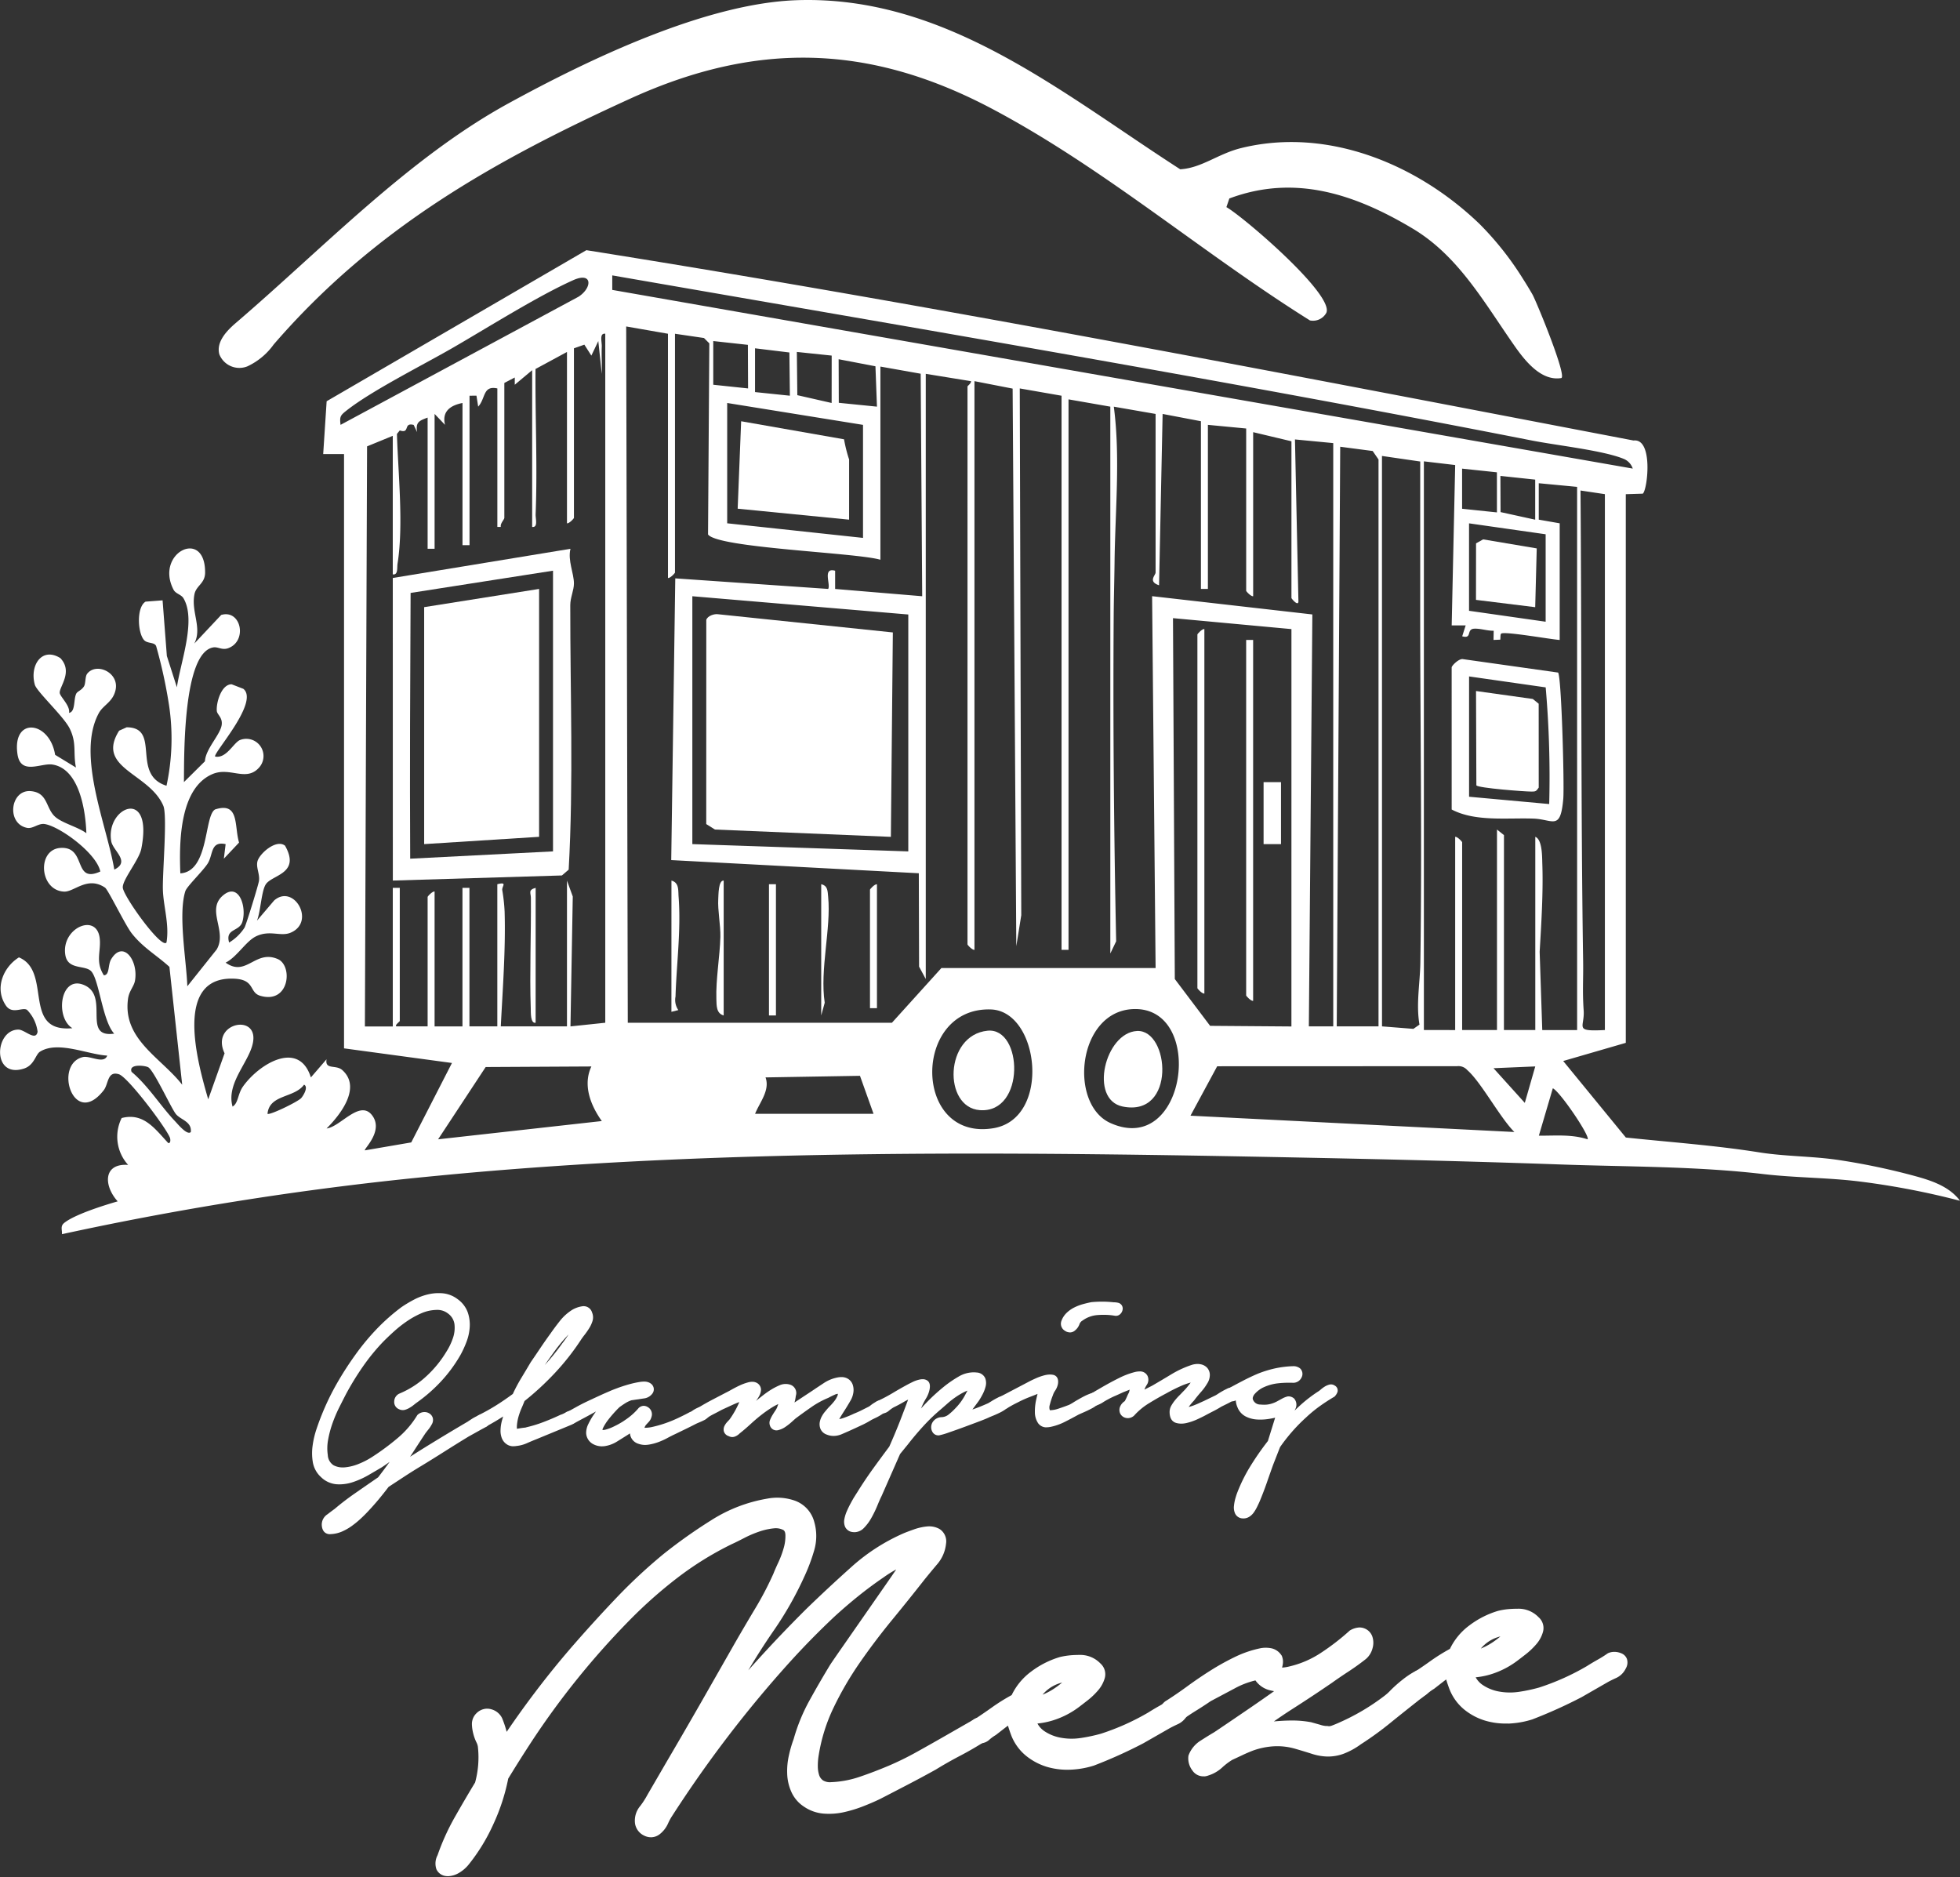 <svg id="glamping-meze" xmlns="http://www.w3.org/2000/svg" xmlns:xlink="http://www.w3.org/1999/xlink" width="246.756" height="236.301" viewBox="0 0 246.756 236.301">
  <rect x="0" y="0" width="246.756" height="236.301" fill="#333333" stroke="none"/>
  <defs>
    <clipPath id="clip-path">
      <rect id="Rectangle_1511" data-name="Rectangle 1511" width="151.507" height="44.653" transform="translate(0 10.6) rotate(-4.012)" fill="none"/>
    </clipPath>
    <clipPath id="clip-path-2">
      <rect id="Rectangle_1512" data-name="Rectangle 1512" width="129.123" height="30.341" fill="none"/>
    </clipPath>
    <clipPath id="clip-path-3">
      <rect id="Rectangle_1515" data-name="Rectangle 1515" width="246.756" height="155.369" fill="none"/>
    </clipPath>
  </defs>
  <g id="Group_4770" data-name="Group 4770" transform="translate(51.794 181.156)">
    <g id="Group_4769" data-name="Group 4769" clip-path="url(#clip-path)">
      <path id="Path_91749" data-name="Path 91749" d="M21.809,116.688a2.3,2.3,0,0,1-.388-.008,1.5,1.5,0,0,1-1.218-.841,2.223,2.223,0,0,1,.137-1.789,28.944,28.944,0,0,1,2.179-4.806q1.249-2.2,2.548-4.35a12.014,12.014,0,0,0,.347-4.508,1.818,1.818,0,0,0-.194-.568,5.681,5.681,0,0,1-.4-1.131,5.219,5.219,0,0,1-.156-1.125,1.872,1.872,0,0,1,.579-1.387,1.931,1.931,0,0,1,1.207-.565,1.874,1.874,0,0,1,.664.074,2.125,2.125,0,0,1,1.344,1.1,12.965,12.965,0,0,1,.582,1.737c1.15-1.693,2.348-3.364,3.585-4.992C34.234,91.4,35.938,89.309,37.7,87.3c1.72-1.969,3.5-3.913,5.279-5.778A66.932,66.932,0,0,1,48.77,76.15,64.246,64.246,0,0,1,54.8,71.879a19.009,19.009,0,0,1,7.026-2.712,6.715,6.715,0,0,1,3.438.232,3.883,3.883,0,0,1,2.5,2.7,6.394,6.394,0,0,1-.016,3.6,22.818,22.818,0,0,1-1.188,3.179,43.622,43.622,0,0,1-3.883,6.871c-1.133,1.638-2.212,3.326-3.22,5.03.314-.358.631-.71.95-1.062,2.023-2.242,4.151-4.473,6.322-6.633,1.8-1.748,3.711-3.528,5.691-5.3A24.443,24.443,0,0,1,79.1,73.49c.341-.137.745-.289,1.229-.459a6.811,6.811,0,0,1,1.581-.36l.014,0a2.647,2.647,0,0,1,1.636.33,1.848,1.848,0,0,1,.795,1.832,4.685,4.685,0,0,1-1.169,2.652c-.6.713-1.106,1.327-1.518,1.835q-1.978,2.523-4.134,5.147c-1.4,1.709-2.761,3.506-4.031,5.336a41.274,41.274,0,0,0-3.3,5.661,21.648,21.648,0,0,0-1.879,6,8,8,0,0,0-.112,1.4,3.7,3.7,0,0,0,.172,1.12,1.331,1.331,0,0,0,.481.65,1.674,1.674,0,0,0,1.04.221c.145-.005.287-.014.431-.025a12.644,12.644,0,0,0,3.176-.658c1.259-.426,2.477-.9,3.626-1.384a37.111,37.111,0,0,0,3.408-1.668q1.72-.954,3.372-1.9l3.315-1.9a5.3,5.3,0,0,0,.571-.347,1.243,1.243,0,0,1,.628-.227,1.388,1.388,0,0,1,.806.2,1.408,1.408,0,0,1,.866,1.3,1.541,1.541,0,0,1-.724,1.4c-1.076.685-2.165,1.319-3.236,1.879s-2.094,1.141-3.069,1.742c-1.185.658-2.354,1.286-3.536,1.9s-2.346,1.223-3.5,1.813c-.658.317-1.36.62-2.119.915a16.537,16.537,0,0,1-2.389.732,8.655,8.655,0,0,1-2.553.191,5.1,5.1,0,0,1-2.518-.885,4.306,4.306,0,0,1-1.584-1.862,6.035,6.035,0,0,1-.519-2.261,8.918,8.918,0,0,1,.213-2.316,15.345,15.345,0,0,1,.6-2.062,22.822,22.822,0,0,1,2-4.872c.827-1.5,1.69-2.987,2.57-4.44.172-.268.653-.972,1.455-2.122s5.8-8.337,5.8-8.337c.391-.563.754-1.092,1.09-1.584a14.572,14.572,0,0,0-1.581.989c-1.136.776-2.215,1.578-3.225,2.392s-2.032,1.693-2.99,2.572c-1.931,1.816-3.807,3.727-5.568,5.669s-3.509,3.987-5.2,6.07A151.575,151.575,0,0,0,49.878,109.1a6.493,6.493,0,0,0-.535.986,3.526,3.526,0,0,1-1.027,1.313,1.788,1.788,0,0,1-.989.39,1.88,1.88,0,0,1-.928-.18,2.039,2.039,0,0,1-1.193-1.5,2.852,2.852,0,0,1,.661-2.267,10.285,10.285,0,0,0,.893-1.39l2.463-4.238q2.2-3.748,4.336-7.48l4.265-7.477q1.253-2.175,2.542-4.323a40.683,40.683,0,0,0,2.264-4.342c.1-.265.3-.729.6-1.374a12.031,12.031,0,0,0,.674-1.794,5.421,5.421,0,0,0,.229-1.66c-.014-.5-.2-.606-.262-.65a2.07,2.07,0,0,0-1.15-.216,8.226,8.226,0,0,0-1.931.429,13.611,13.611,0,0,0-1.849.795c-.639.33-1.161.59-1.573.776a40.438,40.438,0,0,0-6.78,4.192,57.657,57.657,0,0,0-6.09,5.393A100.894,100.894,0,0,0,32.341,99.5q-.84,1.278-1.619,2.512-.746,1.18-1.486,2.395a25.323,25.323,0,0,1-1.857,5.707,23.526,23.526,0,0,1-3.064,5.041,4.51,4.51,0,0,1-1.4,1.193,2.9,2.9,0,0,1-1.114.336" transform="translate(-17.046 -61.658)" fill="#fff"/>
      <path id="Path_91750" data-name="Path 91750" d="M27.315,96.642A12.285,12.285,0,0,1,28.161,100q2.179-3.326,4.585-6.491t5.038-6.188q2.568-2.941,5.259-5.754a64.7,64.7,0,0,1,5.729-5.317,63.746,63.746,0,0,1,5.95-4.211,18.148,18.148,0,0,1,6.75-2.608,5.894,5.894,0,0,1,3.078.2,3.158,3.158,0,0,1,2.023,2.212,5.6,5.6,0,0,1-.016,3.16,21.664,21.664,0,0,1-1.152,3.072,42.921,42.921,0,0,1-3.818,6.764q-2.228,3.22-4.121,6.581-.77,1.348-1.51,2.654t-1.371,2.641q2.851-3.6,5.9-6.98t6.294-6.6q2.679-2.6,5.666-5.27a23.564,23.564,0,0,1,6.477-4.159c.314-.126.71-.273,1.185-.442a6.181,6.181,0,0,1,1.406-.32,1.824,1.824,0,0,1,1.182.227,1.153,1.153,0,0,1,.437,1.141,3.919,3.919,0,0,1-1,2.212q-.905,1.081-1.526,1.849-1.983,2.531-4.129,5.142T72.413,88.9a42.042,42.042,0,0,0-3.362,5.765,22.161,22.161,0,0,0-1.944,6.212,8.624,8.624,0,0,0-.12,1.524,4.352,4.352,0,0,0,.21,1.349,2.076,2.076,0,0,0,.74,1.01,2.337,2.337,0,0,0,1.516.366,13.044,13.044,0,0,0,3.823-.718q1.933-.659,3.681-1.409a36.807,36.807,0,0,0,3.474-1.7q1.724-.954,3.383-1.9L87.126,97.5a6.423,6.423,0,0,0,.628-.382.566.566,0,0,1,.672.033.672.672,0,0,1,.456.655.791.791,0,0,1-.38.74q-1.577,1.016-3.179,1.849t-3.116,1.767q-1.724.959-3.49,1.876l-3.5,1.819q-.938.446-2.051.882a16.275,16.275,0,0,1-2.28.7,7.9,7.9,0,0,1-2.335.172,4.34,4.34,0,0,1-2.155-.756,3.563,3.563,0,0,1-1.322-1.546,5.444,5.444,0,0,1-.456-1.991,8.318,8.318,0,0,1,.2-2.127,14.321,14.321,0,0,1,.565-1.958,22.354,22.354,0,0,1,1.955-4.773q1.241-2.237,2.556-4.413.242-.377,1.431-2.084t2.717-3.9q1.52-2.2,3.08-4.435t2.52-3.747a18.207,18.207,0,0,0-2.116.928,15.261,15.261,0,0,0-1.947,1.188q-1.7,1.163-3.261,2.414T69.3,83.01q-2.941,2.773-5.614,5.721t-5.224,6.106a151.734,151.734,0,0,0-9.689,13.386,7.165,7.165,0,0,0-.587,1.084,2.734,2.734,0,0,1-.808,1.029,1.033,1.033,0,0,1-1.144.12,1.3,1.3,0,0,1-.77-.969,2.121,2.121,0,0,1,.527-1.671,10.386,10.386,0,0,0,.961-1.51l2.439-4.192q2.2-3.744,4.342-7.485T58,87.153q1.249-2.167,2.537-4.3a41.465,41.465,0,0,0,2.307-4.424c.109-.292.309-.745.593-1.363a13.173,13.173,0,0,0,.715-1.9,6.237,6.237,0,0,0,.254-1.89,1.411,1.411,0,0,0-.625-1.267,2.851,2.851,0,0,0-1.72-.314,8.88,8.88,0,0,0-1.991.453,15.325,15.325,0,0,0-1.947.838c-.623.322-1.133.576-1.537.759a41.043,41.043,0,0,0-6.925,4.279,57.417,57.417,0,0,0-6.169,5.462A101.258,101.258,0,0,0,31.247,98.616q-.852,1.282-1.633,2.526t-1.562,2.52a24.52,24.52,0,0,1-1.827,5.672,22.921,22.921,0,0,1-2.957,4.88,3.8,3.8,0,0,1-1.161,1,1.863,1.863,0,0,1-1.062.251.757.757,0,0,1-.642-.423,1.53,1.53,0,0,1,.158-1.171,28.356,28.356,0,0,1,2.135-4.724q1.27-2.241,2.591-4.418a12.683,12.683,0,0,0,.4-4.888,2.514,2.514,0,0,0-.265-.816,4.835,4.835,0,0,1-.347-.983,4.631,4.631,0,0,1-.134-.969,1.152,1.152,0,0,1,.366-.847,1.111,1.111,0,0,1,1.128-.295,1.377,1.377,0,0,1,.885.715" transform="translate(-16.572 -61.187)" fill="#fff"/>
      <path id="Path_91751" data-name="Path 91751" d="M57.53,90.743a9.058,9.058,0,0,1-2.949-.377,7.781,7.781,0,0,1-2.6-1.4A6.271,6.271,0,0,1,50.105,86.3q-.2-.553-.369-1.1c-.109.079-.216.161-.325.243l-1.2.931a5.234,5.234,0,0,0-.825.6,1.682,1.682,0,0,1-1.922.254,1.539,1.539,0,0,1-.882-1.371,1.39,1.39,0,0,1,.822-1.376c.688-.448,1.5-1,2.338-1.595a23.647,23.647,0,0,1,2.463-1.537,7.966,7.966,0,0,1,2.422-2.936,11.4,11.4,0,0,1,3.637-1.851,9.264,9.264,0,0,1,1.548-.238c.295-.019.606-.03.928-.03a3.5,3.5,0,0,1,2.63,1.068,1.817,1.817,0,0,1,.549,1.865,4.058,4.058,0,0,1-.866,1.562,9.134,9.134,0,0,1-1.324,1.253q-.684.532-1.013.781a10.739,10.739,0,0,1-2.815,1.54,9.816,9.816,0,0,1-2.452.565,2.723,2.723,0,0,0,.841.939,5.389,5.389,0,0,0,2.13.855,7.517,7.517,0,0,0,1.851.1c.227-.016.453-.044.68-.076a21.4,21.4,0,0,0,2.485-.532,31.035,31.035,0,0,0,3.075-1.182,30.2,30.2,0,0,0,2.925-1.51c.426-.27.89-.549,1.368-.816a14.2,14.2,0,0,0,1.221-.762l.068-.049.079-.033a1.914,1.914,0,0,1,.59-.137,2.244,2.244,0,0,1,.991.169,1.227,1.227,0,0,1,.732.718,1.478,1.478,0,0,1-.147,1.212,2.515,2.515,0,0,1-1.245,1.2c-.382.175-.721.344-1.013.505l-3.307,1.892a59.149,59.149,0,0,1-6.207,2.8,11.177,11.177,0,0,1-2.608.5c-.145.011-.287.019-.431.022m-.991-10.967a4.8,4.8,0,0,0-1.453.636,4.685,4.685,0,0,0-.989.885,7.8,7.8,0,0,0,1.251-.636,10.088,10.088,0,0,0,1.207-.887h-.016" transform="translate(25.367 -49.113)" fill="#fff"/>
      <path id="Path_91752" data-name="Path 91752" d="M45.246,84.688q1.184-.758,2.463-1.666a22.908,22.908,0,0,1,2.6-1.608,7.181,7.181,0,0,1,2.3-2.875,10.57,10.57,0,0,1,3.4-1.731,9.244,9.244,0,0,1,2.258-.238,2.77,2.77,0,0,1,2.089.833,1.094,1.094,0,0,1,.371,1.152,3.322,3.322,0,0,1-.71,1.275A8.308,8.308,0,0,1,58.8,80.974c-.456.355-.792.609-1.008.773a9.941,9.941,0,0,1-2.624,1.436,8.868,8.868,0,0,1-3,.563l-.279.03a3.953,3.953,0,0,0,1.5,2.231,6.15,6.15,0,0,0,2.422.975,8.4,8.4,0,0,0,2.78.022,21.281,21.281,0,0,0,2.575-.552,30.44,30.44,0,0,0,6.174-2.761q.655-.418,1.352-.808a14.92,14.92,0,0,0,1.289-.8A1.318,1.318,0,0,1,71,82.113c.369.147.434.445.2.887a1.794,1.794,0,0,1-.893.868c-.4.183-.759.36-1.068.532l-3.312,1.9a58.836,58.836,0,0,1-6.106,2.75,10.45,10.45,0,0,1-2.794.472,8.258,8.258,0,0,1-2.709-.347,7.008,7.008,0,0,1-2.346-1.264,5.535,5.535,0,0,1-1.652-2.357c-.134-.358-.254-.721-.363-1.084a2.226,2.226,0,0,1-.071-1.046,13.361,13.361,0,0,0-1.412.958q-.676.528-1.2.937a5.308,5.308,0,0,0-.847.614.939.939,0,0,1-1.106.153.793.793,0,0,1-.464-.724.648.648,0,0,1,.385-.672M52.13,82a8.035,8.035,0,0,0,3.14-1.177,10.188,10.188,0,0,0,2.542-2.234,3.906,3.906,0,0,0-1.936-.005,5.4,5.4,0,0,0-2.99,1.963A4.371,4.371,0,0,0,52.13,82" transform="translate(25.841 -48.637)" fill="#fff"/>
      <path id="Path_91753" data-name="Path 91753" d="M59.009,93.763a1.65,1.65,0,0,1-1.475-.724,2.5,2.5,0,0,1-.516-1.791l.011-.087.03-.085a3.72,3.72,0,0,1,1.548-1.835q.934-.6,1.671-1.032c1.537-1.03,3.108-2.1,4.678-3.173.961-.658,1.914-1.324,2.856-1.991-.147-.027-.295-.057-.44-.093a3.12,3.12,0,0,1-1.909-1.262,10.388,10.388,0,0,0-2.578.986L59.828,84.3c-.6.41-1.251.836-1.9,1.234-.625.388-1.234.8-1.83,1.223a1.868,1.868,0,0,1-.907.333,1.473,1.473,0,0,1-.41-.027,1.645,1.645,0,0,1-.953-.6,1.48,1.48,0,0,1,.451-2.245c.877-.563,1.778-1.18,2.679-1.841.939-.685,1.925-1.354,2.93-1.985a30.93,30.93,0,0,1,3.064-1.69,13.506,13.506,0,0,1,3.266-1.087l.238-.027a3.8,3.8,0,0,1,1.054.066,2.01,2.01,0,0,1,1.207.844l.063.085.035.1a1.9,1.9,0,0,1,.1.915,3.408,3.408,0,0,1-.1.47.807.807,0,0,0,.115,0,4.9,4.9,0,0,0,.847-.147A12.168,12.168,0,0,0,73.736,78.2a29.437,29.437,0,0,0,3.547-2.739l.071-.063.082-.044a2.6,2.6,0,0,1,1.024-.325,1.654,1.654,0,0,1,.691.1,1.692,1.692,0,0,1,1.035,1.057,2.472,2.472,0,0,1,.019,1.455,2.632,2.632,0,0,1-.827,1.346c-.745.587-1.477,1.111-2.209,1.589q-1.073.7-2.108,1.439c-1.644,1.125-3.307,2.226-4.959,3.28q-1.163.745-2.321,1.559c.227-.022.459-.041.691-.057.489-.036.98-.055,1.483-.06a12.977,12.977,0,0,1,2.518.216l1.155.325a2.886,2.886,0,0,0,.729.15l.1-.008.137.019a.681.681,0,0,0,.183.014,1.211,1.211,0,0,0,.322-.079c.322-.123.612-.24.866-.358a27.713,27.713,0,0,0,5.68-3.34,6.191,6.191,0,0,0,.857-.77,16.732,16.732,0,0,1,1.513-1.335,10.535,10.535,0,0,1,1.557-1.032,2.093,2.093,0,0,1,.816-.251A1.4,1.4,0,0,1,87.5,80.7a1.367,1.367,0,0,1,.358,1.477,2.982,2.982,0,0,1-.6.953,5.435,5.435,0,0,1-.822.743c-.246.18-.429.317-.552.421-1.18.931-2.343,1.857-3.506,2.8a40.9,40.9,0,0,1-3.656,2.643,9.214,9.214,0,0,1-2.22,1.207,5.721,5.721,0,0,1-1.51.314,4.57,4.57,0,0,1-.472.014,6.848,6.848,0,0,1-1.963-.344c-.6-.191-1.311-.41-2.125-.644a8.064,8.064,0,0,0-2.665-.3h-.005a9.4,9.4,0,0,0-2.6.535c-.464.18-.918.374-1.346.579-.453.213-.879.412-1.286.6a8.149,8.149,0,0,0-1.24.942,4.58,4.58,0,0,1-1.748,1.016,1.77,1.77,0,0,1-.535.117" transform="translate(40.798 -51.3)" fill="#fff"/>
      <path id="Path_91754" data-name="Path 91754" d="M54.21,84.366c.877-.563,1.783-1.182,2.717-1.868s1.9-1.335,2.886-1.955A30.014,30.014,0,0,1,62.8,78.894a12.877,12.877,0,0,1,3.088-1.03,3.086,3.086,0,0,1,.989.038,1.3,1.3,0,0,1,.762.552,1.125,1.125,0,0,1,.057.554,2.313,2.313,0,0,1-.123.505c-.055.145-.1.281-.134.4s0,.2.1.235a2.053,2.053,0,0,0,1.038.172,5.912,5.912,0,0,0,.928-.169,12.854,12.854,0,0,0,4.167-1.808,30.173,30.173,0,0,0,3.64-2.807,1.348,1.348,0,0,1,1.1-.186.937.937,0,0,1,.59.6,1.736,1.736,0,0,1,0,1.021,1.91,1.91,0,0,1-.6.975q-1.036.815-2.122,1.524t-2.13,1.455q-2.425,1.663-4.929,3.258t-4.9,3.468a21.206,21.206,0,0,1,2.895-.516q1.114-.115,2.272-.131a12.392,12.392,0,0,1,2.376.2l1.087.309a3.132,3.132,0,0,0,1,.175,1.618,1.618,0,0,0,.937-.1c.339-.131.642-.254.909-.38A28.317,28.317,0,0,0,81.618,83.8a7.135,7.135,0,0,0,.931-.838,16.4,16.4,0,0,1,1.445-1.275,10.035,10.035,0,0,1,1.45-.961c.445-.232.8-.224,1.057.03a.607.607,0,0,1,.177.683,2.251,2.251,0,0,1-.451.715,4.462,4.462,0,0,1-.707.636c-.259.194-.456.341-.584.448q-1.753,1.384-3.5,2.794a39.433,39.433,0,0,1-3.591,2.594,8.581,8.581,0,0,1-2.059,1.128,4.934,4.934,0,0,1-1.723.289,6.19,6.19,0,0,1-1.756-.306c-.606-.2-1.322-.412-2.144-.653a8.819,8.819,0,0,0-2.914-.328,10.093,10.093,0,0,0-2.821.579q-.741.291-1.412.606c-.445.213-.868.407-1.273.593a8.524,8.524,0,0,0-1.434,1.065,3.7,3.7,0,0,1-1.453.855.926.926,0,0,1-1.2-.328,1.753,1.753,0,0,1-.377-1.262,2.991,2.991,0,0,1,1.251-1.469q.922-.586,1.649-1.019,2.363-1.581,4.721-3.2t4.642-3.266a7.269,7.269,0,0,1-2.477-.164,2.3,2.3,0,0,1-1.69-1.363,10.43,10.43,0,0,0-3.321,1.158q-1.729.922-3.058,1.622-.987.668-1.942,1.259T55.19,85.669a.963.963,0,0,1-.718.18.9.9,0,0,1-.527-.33.775.775,0,0,1-.167-.579.825.825,0,0,1,.434-.573" transform="translate(41.274 -50.82)" fill="#fff"/>
      <path id="Path_91755" data-name="Path 91755" d="M77.737,88.613a8.994,8.994,0,0,1-2.952-.38,7.727,7.727,0,0,1-2.6-1.4,6.28,6.28,0,0,1-1.879-2.665c-.137-.371-.259-.732-.366-1.1-.109.079-.218.161-.325.243l-1.2.934a5.5,5.5,0,0,0-.825.6,1.682,1.682,0,0,1-1.922.254,1.548,1.548,0,0,1-.882-1.368,1.393,1.393,0,0,1,.825-1.379c.688-.448,1.5-.994,2.338-1.595a24.136,24.136,0,0,1,2.463-1.54,7.957,7.957,0,0,1,2.422-2.933,11.374,11.374,0,0,1,3.637-1.851,8.7,8.7,0,0,1,1.546-.238c.295-.019.6-.03.926-.03a3.487,3.487,0,0,1,2.63,1.068,1.811,1.811,0,0,1,.546,1.868,3.981,3.981,0,0,1-.86,1.559,9.256,9.256,0,0,1-1.322,1.253q-.684.533-1.016.781a10.8,10.8,0,0,1-2.813,1.54,9.6,9.6,0,0,1-2.455.563,2.758,2.758,0,0,0,.844.939,5.337,5.337,0,0,0,2.13.857,7.645,7.645,0,0,0,1.851.1c.227-.016.451-.041.68-.076a20.321,20.321,0,0,0,2.485-.533,30.35,30.35,0,0,0,6-2.69c.426-.27.89-.549,1.368-.816a13.744,13.744,0,0,0,1.218-.762l.071-.049.079-.033a1.912,1.912,0,0,1,.593-.137,2.231,2.231,0,0,1,.989.169,1.227,1.227,0,0,1,.732.718,1.478,1.478,0,0,1-.147,1.212A2.5,2.5,0,0,1,91.3,82.9c-.38.172-.721.341-1.01.5l-3.307,1.9a60.605,60.605,0,0,1-6.21,2.8,11.288,11.288,0,0,1-2.608.5c-.142.011-.287.022-.431.025m-.989-10.969a4.729,4.729,0,0,0-1.453.636,4.619,4.619,0,0,0-.989.885,7.92,7.92,0,0,0,1.251-.636,10.082,10.082,0,0,0,1.207-.887h-.016" transform="translate(60.335 -52.799)" fill="#fff"/>
      <path id="Path_91756" data-name="Path 91756" d="M65.453,82.557q1.184-.758,2.463-1.666a23.118,23.118,0,0,1,2.6-1.608,7.128,7.128,0,0,1,2.3-2.875,10.57,10.57,0,0,1,3.4-1.731,9.243,9.243,0,0,1,2.258-.238,2.771,2.771,0,0,1,2.089.833,1.093,1.093,0,0,1,.369,1.152,3.276,3.276,0,0,1-.71,1.273,8.183,8.183,0,0,1-1.215,1.147c-.456.355-.792.609-1.008.773a10.115,10.115,0,0,1-2.624,1.439,8.933,8.933,0,0,1-3,.56l-.279.03a3.922,3.922,0,0,0,1.5,2.231,6.139,6.139,0,0,0,2.419.975,8.407,8.407,0,0,0,2.78.022,21.29,21.29,0,0,0,2.575-.552,31.359,31.359,0,0,0,3.173-1.212,30.767,30.767,0,0,0,3-1.546c.44-.281.89-.552,1.357-.811.44-.246.871-.513,1.286-.8a1.325,1.325,0,0,1,1.021.033q.549.225.2.887a1.794,1.794,0,0,1-.893.868c-.4.183-.759.36-1.068.533l-3.312,1.9a59.4,59.4,0,0,1-6.106,2.747,10.432,10.432,0,0,1-2.794.472,8.258,8.258,0,0,1-2.709-.347,7.008,7.008,0,0,1-2.346-1.264,5.566,5.566,0,0,1-1.652-2.354c-.131-.363-.251-.724-.36-1.087a2.262,2.262,0,0,1-.074-1.046,13.616,13.616,0,0,0-1.409.958l-1.2.934a5.089,5.089,0,0,0-.847.617.944.944,0,0,1-1.106.153.8.8,0,0,1-.467-.724.65.65,0,0,1,.388-.672m6.881-2.693a8.074,8.074,0,0,0,3.14-1.174,10.182,10.182,0,0,0,2.54-2.234,3.916,3.916,0,0,0-1.931-.008,5.415,5.415,0,0,0-2.99,1.963,4.456,4.456,0,0,0-.759,1.453" transform="translate(60.809 -52.325)" fill="#fff"/>
    </g>
  </g>
  <g id="Group_4772" data-name="Group 4772" transform="translate(39.287 162.794)">
    <g id="Group_4771" data-name="Group 4771" clip-path="url(#clip-path-2)">
      <path id="Path_91757" data-name="Path 91757" d="M16.647,89.957c-.3,0-1-.117-1.04-1.2a1.547,1.547,0,0,1,.71-1.3c.385-.295.688-.522.912-.683.781-.664,1.652-1.333,2.559-1.961q1.323-.922,2.916-2.015.7-.905,1.4-1.876l.046-.066q-.5.36-1.008.694c-.508.3-1.06.623-1.666.975a10.689,10.689,0,0,1-1.933.871,5.409,5.409,0,0,1-1.718.287c-.112,0-.224-.005-.333-.011a3.156,3.156,0,0,1-1.977-.9,3.282,3.282,0,0,1-1.029-1.857,6.836,6.836,0,0,1-.033-2.084,11.239,11.239,0,0,1,.494-2.116c.227-.674.451-1.281.664-1.8a32.082,32.082,0,0,1,1.89-3.916,41.268,41.268,0,0,1,2.351-3.648,29.43,29.43,0,0,1,2.662-3.214,24.979,24.979,0,0,1,3.151-2.78,15.981,15.981,0,0,1,1.57-.937,7.56,7.56,0,0,1,1.772-.658,5.754,5.754,0,0,1,1.313-.153c.186,0,.366.008.549.025a3.664,3.664,0,0,1,1.849.74,3.531,3.531,0,0,1,1.248,1.6,4.741,4.741,0,0,1,.273,1.851,6.329,6.329,0,0,1-.4,1.89,12.474,12.474,0,0,1-.781,1.7A18.036,18.036,0,0,1,30.6,70.747a19.725,19.725,0,0,1-3.127,2.712l-.333.265a4.206,4.206,0,0,1-.486.328,2.409,2.409,0,0,1-.557.243.978.978,0,0,1-.284.041,1.062,1.062,0,0,1-.448-.1.978.978,0,0,1-.636-1,1.113,1.113,0,0,1,.655-.98,11.369,11.369,0,0,0,3.378-2.171,13.976,13.976,0,0,0,2.534-3.1,7.789,7.789,0,0,0,.811-1.677,3.954,3.954,0,0,0,.21-1.772,1.988,1.988,0,0,0-.8-1.349,2.166,2.166,0,0,0-1.352-.467c-.057,0-.115,0-.172.005a4.965,4.965,0,0,0-1.838.415,10.83,10.83,0,0,0-1.77.972,15.224,15.224,0,0,0-1.628,1.27c-.513.459-.991.915-1.428,1.357a25.751,25.751,0,0,0-2.542,3.113,35.594,35.594,0,0,0-2.1,3.416q-.451.872-.931,1.832a17.569,17.569,0,0,0-.816,1.947,13.194,13.194,0,0,0-.532,2.015,5.859,5.859,0,0,0-.041,1.928,1.616,1.616,0,0,0,.729,1.292,2.484,2.484,0,0,0,1.161.27,2.994,2.994,0,0,0,.309-.016,6.053,6.053,0,0,0,1.789-.47,9.707,9.707,0,0,0,1.567-.816A30.379,30.379,0,0,0,25.107,77.9a11.578,11.578,0,0,0,2.51-2.9l.033-.055.044-.033a1.26,1.26,0,0,1,.707-.322,1.191,1.191,0,0,1,.139-.008,1.135,1.135,0,0,1,.587.158.991.991,0,0,1,.459.584,1.077,1.077,0,0,1-.153.847,3.717,3.717,0,0,1-.393.593c-.142.177-.273.344-.39.5-.511.773-1.024,1.559-1.524,2.335l-.4.609c.909-.579,1.808-1.144,2.709-1.693,1.477-.907,3.009-1.827,4.558-2.733.046-.036.21-.145.464-.309a5.638,5.638,0,0,1,.8-.434,1.986,1.986,0,0,1,.792-.191.721.721,0,0,1,.729.707l0,.068a.914.914,0,0,1-.532.852l-.557.3-1.589.885c-1,.606-1.993,1.226-2.977,1.849s-1.985,1.251-3,1.865c-.7.418-1.4.86-2.094,1.311l-2.01,1.319c-.4.527-.808,1.04-1.218,1.535s-.874,1.016-1.341,1.516c-.295.317-.623.644-.969.964a12.025,12.025,0,0,1-1.1.9,6.815,6.815,0,0,1-1.242.707,3.944,3.944,0,0,1-1.439.322Z" transform="translate(-14.386 -59.613)" fill="#fff"/>
      <path id="Path_91758" data-name="Path 91758" d="M26.716,77.848a1.437,1.437,0,0,1-.827-.235,1.646,1.646,0,0,1-.65-.819,2.558,2.558,0,0,1-.147-1.024,4.989,4.989,0,0,1,.128-.964c.057-.235.126-.47.2-.707-.707.456-1.436.887-2.185,1.283l-.046.025-.052.011a1.138,1.138,0,0,1-.257.033,1,1,0,0,1-.781-.39.713.713,0,0,1-.175-.6.863.863,0,0,1,.481-.568,24.522,24.522,0,0,0,2.2-1.237c.669-.421,1.349-.89,2.032-1.393a20.2,20.2,0,0,1,1.076-2.023q.606-1,1.174-1.966c.423-.614.827-1.212,1.234-1.819s.833-1.212,1.27-1.813c.358-.513.756-1.049,1.182-1.584a6.086,6.086,0,0,1,1.589-1.412,3.523,3.523,0,0,1,1.141-.407,1.293,1.293,0,0,1,.254-.025,1.1,1.1,0,0,1,1.054.792,1.586,1.586,0,0,1,.06,1.07,3.867,3.867,0,0,1-.412.9,9.381,9.381,0,0,1-.565.814c-.186.238-.336.44-.451.614a30.545,30.545,0,0,1-3.28,4.186,35.553,35.553,0,0,1-3.856,3.566q-.16.422-.369.893a8.627,8.627,0,0,0-.377,1.043,5.668,5.668,0,0,0-.2,1.046,2.484,2.484,0,0,0-.005.513l.366-.063c.2-.033.4-.06.579-.079a1.333,1.333,0,0,0,.213-.033l.049-.027h.025a16.512,16.512,0,0,0,2.155-.666c.707-.27,1.412-.571,2.094-.893a2.932,2.932,0,0,0,.672-.309,1.251,1.251,0,0,1,.644-.191.96.96,0,0,1,.481.128.857.857,0,0,1,.451.642.678.678,0,0,1-.257.557,2.909,2.909,0,0,1-.647.44L29.64,76.947c-.423.167-.827.336-1.218.511a4.376,4.376,0,0,1-1.363.36,2.089,2.089,0,0,1-.344.027M33.45,63.993a20.192,20.192,0,0,0-1.529,1.849c-.421.579-.844,1.174-1.264,1.783a28.9,28.9,0,0,0,2.217-2.744,11.771,11.771,0,0,0,.77-1.1c-.071.076-.137.145-.2.21" transform="translate(-1.361 -58.575)" fill="#fff"/>
      <path id="Path_91759" data-name="Path 91759" d="M30.84,71.842a2.368,2.368,0,0,1-1.212-.325,1.658,1.658,0,0,1-.8-1.352,2.576,2.576,0,0,1,.3-1.18,8.743,8.743,0,0,1,.77-1.294c.052-.079.112-.158.169-.238-.407.227-.838.459-1.281.7-.53.281-1.019.543-1.458.786a.845.845,0,0,1-.462.131.778.778,0,0,1-.21-.025.917.917,0,0,1-.511-.322.848.848,0,0,1-.169-.573.76.76,0,0,1,.445-.617c.3-.161.672-.369,1.128-.623s.964-.516,1.494-.765,1.024-.478,1.507-.7.893-.4,1.218-.538c.167-.079.489-.208.948-.38s.937-.328,1.45-.475a12.079,12.079,0,0,1,1.458-.322,3.6,3.6,0,0,1,.483-.038,1.436,1.436,0,0,1,.743.169l.035.019.027.025a.882.882,0,0,1,.251,1.3,1.552,1.552,0,0,1-.915.584l-1.72.254a3.627,3.627,0,0,0-.715.333c-.229.142-.489.317-.776.524-.049.044-.216.2-.579.59-.287.317-.582.658-.863,1.024a5.917,5.917,0,0,0-.636,1.008.621.621,0,0,0-.076.262l.011-.005c.008,0,.046.005.087.005a1.182,1.182,0,0,0,.276-.041,5.638,5.638,0,0,0,.956-.35c.339-.161.653-.322.931-.489a5.124,5.124,0,0,0,.546-.347,8.042,8.042,0,0,0,1.663-1.439.936.936,0,0,1,.726-.374.978.978,0,0,1,.538.175,1.036,1.036,0,0,1,.44,1.207,1.435,1.435,0,0,1-.341.634l-.344.371a.943.943,0,0,0-.18.333l-.019.041H36.3a4.373,4.373,0,0,0,.956-.128,14.932,14.932,0,0,0,1.584-.459,16.3,16.3,0,0,0,1.614-.666q.807-.381,1.39-.7l.041-.022.044-.014a1.1,1.1,0,0,0,.287-.164,3.671,3.671,0,0,1,.606-.341,1.882,1.882,0,0,1,.691-.164.8.8,0,0,1,.751.421.688.688,0,0,1-.052.871,1.778,1.778,0,0,1-.593.44c-.2.1-.412.191-.614.276-.183.076-.317.137-.41.186-.429.224-.855.434-1.278.639l-1.3.631c-.3.137-.609.295-.95.478a8.756,8.756,0,0,1-1.128.513,6.54,6.54,0,0,1-1.215.322,3.065,3.065,0,0,1-.472.041,2.461,2.461,0,0,1-.808-.134,1.509,1.509,0,0,1-1.032-.983,1.555,1.555,0,0,1-.066-.336l-.322.208q-.635.4-1.319.825a4.072,4.072,0,0,1-1.592.579c-.106.008-.188.014-.273.014" transform="translate(5.678 -52.558)" fill="#fff"/>
      <path id="Path_91760" data-name="Path 91760" d="M36.74,71.035a1.033,1.033,0,0,1-.475-.123.885.885,0,0,1-.6-.617,1.018,1.018,0,0,1,.093-.683,2.232,2.232,0,0,1,.355-.5l.27-.289a11.23,11.23,0,0,0,1.232-2.193c-.251.09-.5.194-.74.3-.508.232-1,.459-1.466.674-.328.18-.677.363-1.029.541a8.192,8.192,0,0,0-.986.593.863.863,0,0,1-.494.156.886.886,0,0,1-.726-.382.935.935,0,0,1-.128-.56.787.787,0,0,1,.445-.639c.546-.336,1.128-.664,1.709-.969l1.707-.89c.18-.087.412-.21.71-.377.319-.18.653-.355,1.01-.522a6.521,6.521,0,0,1,1.076-.4,2.039,2.039,0,0,1,.53-.079,1.248,1.248,0,0,1,.535.112,1,1,0,0,1,.579.893,1.846,1.846,0,0,1-.257.836,5.25,5.25,0,0,1-.369.563q.508-.414.934-.743a11.732,11.732,0,0,1,1.013-.7,7.985,7.985,0,0,1,1-.513,1.891,1.891,0,0,1,.781-.172,1.825,1.825,0,0,1,.606.1,1.107,1.107,0,0,1,.672,1.4,4.831,4.831,0,0,1-.164.833c.172-.115,1.614-1.068,2.185-1.442q.7-.475,1.5-1a4.682,4.682,0,0,1,1.813-.724,2.565,2.565,0,0,1,.41-.035,1.55,1.55,0,0,1,.765.183,1.4,1.4,0,0,1,.653.767,2.1,2.1,0,0,1,.087.98,2.792,2.792,0,0,1-.322.964c-.309.541-.625,1.06-.945,1.551-.177.276-.35.557-.513.847a3.628,3.628,0,0,0,.59-.164,12.006,12.006,0,0,0,1.243-.513c.369-.15.68-.287.967-.431l.931-.47A2.17,2.17,0,0,0,54.2,67a4.487,4.487,0,0,1,.489-.328,2.356,2.356,0,0,1,.557-.246,1.164,1.164,0,0,1,.322-.046,1.042,1.042,0,0,1,.341.057.821.821,0,0,1,.508.5.645.645,0,0,1-.1.549,2.38,2.38,0,0,1-.68.642,6.6,6.6,0,0,1-.866.492c-.276.131-.459.224-.554.276a11.389,11.389,0,0,1-1.06.579l-1.04.483q-.713.332-1.573.7a2.64,2.64,0,0,1-1.062.235,2.279,2.279,0,0,1-.874-.175,1.307,1.307,0,0,1-.765-.691,1.571,1.571,0,0,1-.106-.83,2.364,2.364,0,0,1,.289-.811,3.407,3.407,0,0,1,.472-.658,6.883,6.883,0,0,1,.535-.6,7.491,7.491,0,0,0,.549-.625,2.9,2.9,0,0,0,.374-.625.745.745,0,0,0,.066-.287,1.109,1.109,0,0,0-.385.106c-.35.158-.62.292-.811.4a11.006,11.006,0,0,0-2.108,1.144q-1.028.713-1.977,1.423c-.085.066-.248.213-.483.426a7.451,7.451,0,0,1-.816.647,2.741,2.741,0,0,1-.939.429.882.882,0,0,1-.224.027.857.857,0,0,1-.8-.59.968.968,0,0,1,.019-.751,3.84,3.84,0,0,1,.317-.625c.12-.2.243-.385.366-.571a1.933,1.933,0,0,0,.2-.377l.142-.4a7.329,7.329,0,0,0-.776.418,15.644,15.644,0,0,0-1.382.967c-.44.344-.882.724-1.316,1.122s-.9.806-1.379,1.182a1.688,1.688,0,0,1-.519.366.965.965,0,0,1-.418.1" transform="translate(16.174 -52.919)" fill="#fff"/>
      <path id="Path_91761" data-name="Path 91761" d="M40.2,83.388a1.555,1.555,0,0,1-.251-.019,1.175,1.175,0,0,1-.907-.647,1.664,1.664,0,0,1-.093-.991,4.5,4.5,0,0,1,.317-1.008c.145-.328.3-.653.472-.969s.328-.6.475-.83.259-.415.333-.522c.606-.986,1.278-1.988,1.977-2.963Q43.565,74,44.6,72.618c.5-1.128.975-2.256,1.4-3.351.33-.849.655-1.709.972-2.564a5.645,5.645,0,0,0-.508.268c-.472.276-.912.513-1.308.7a4.45,4.45,0,0,0-.6.426,1.386,1.386,0,0,1-.893.355,1.115,1.115,0,0,1-.167-.011.806.806,0,0,1-.781-.65.767.767,0,0,1,.5-.956,20.2,20.2,0,0,0,1.805-.958q.913-.549,1.887-1.076c.15-.082.374-.194.666-.336a3.722,3.722,0,0,1,.926-.306,1.54,1.54,0,0,1,.295-.027,1.012,1.012,0,0,1,.628.191c.418.322.281.967.235,1.177a3.535,3.535,0,0,1-.451,1.084,7.554,7.554,0,0,0-.486.948l-.128.284c.128-.137.251-.273.377-.407A24.56,24.56,0,0,1,51.5,65.054a14.322,14.322,0,0,1,1.821-1.248,3.726,3.726,0,0,1,1.89-.541,3.033,3.033,0,0,1,.385.022A1.235,1.235,0,0,1,56.677,64a1.736,1.736,0,0,1,.044,1.079,4.606,4.606,0,0,1-.4,1.01,8.662,8.662,0,0,1-.451.767l-.806,1.092c.142-.049.281-.1.421-.15.505-.188,1.038-.407,1.576-.65.063-.038.227-.134.451-.276.246-.153.5-.295.756-.423a1.885,1.885,0,0,1,.806-.216.721.721,0,0,1,.732.7l0,.071a.992.992,0,0,1-.462.836,5.068,5.068,0,0,1-.786.483c-.284.139-.565.268-.849.385-.268.107-.461.188-.582.243-.139.074-.516.229-1.12.461q-.877.332-1.9.71t-1.947.694a9.573,9.573,0,0,1-1.281.382l-.033.005h-.055a.851.851,0,0,1-.715-.369,1.168,1.168,0,0,1-.2-.715,1.229,1.229,0,0,1,.32-.762,1.4,1.4,0,0,1,.934-.448,1.487,1.487,0,0,0,.918-.314,7.57,7.57,0,0,0,.871-.8,7.187,7.187,0,0,0,1.2-1.619c.071-.131.177-.328.317-.593l.005-.011c-.128.046-.251.1-.371.156a9.089,9.089,0,0,0-1.079.636,10.372,10.372,0,0,0-1.01.781l-.9.786A23.152,23.152,0,0,0,48.9,70.024c-.683.745-1.341,1.524-1.955,2.313l-.986,1.21L43.635,78.83c-.145.284-.311.664-.522,1.177a13.818,13.818,0,0,1-.743,1.543,5.858,5.858,0,0,1-.969,1.314,1.672,1.672,0,0,1-1.2.527" transform="translate(28.069 -53.298)" fill="#fff"/>
      <path id="Path_91762" data-name="Path 91762" d="M52.274,75.827a1.26,1.26,0,0,1-1.081-.505,2.465,2.465,0,0,1-.418-1.363,6.7,6.7,0,0,1,.164-1.617c.055-.249.112-.492.169-.724-.311.128-.62.251-.923.366a14.227,14.227,0,0,0-1.559.7c-.44.213-.879.453-1.311.713l-.041.025-.046.014a1.154,1.154,0,0,1-.347.057.955.955,0,0,1-.754-.369.7.7,0,0,1-.175-.6.854.854,0,0,1,.483-.568l3.714-1.947c.1-.052.333-.167.707-.336a6.867,6.867,0,0,1,1.131-.4,2.825,2.825,0,0,1,.691-.093,2.117,2.117,0,0,1,.4.038c.227.049.737.259.6,1.147a2.3,2.3,0,0,1-.36.855,2.09,2.09,0,0,0-.281.576A9,9,0,0,0,52.649,73a1.03,1.03,0,0,0,.011.672,3.386,3.386,0,0,0,1.054-.188c.5-.167.961-.333,1.379-.494a6.437,6.437,0,0,0,.636-.371q.532-.324,1.117-.636a6.786,6.786,0,0,1,1.133-.481,1.559,1.559,0,0,1,.448-.079.672.672,0,0,1,.631.344.809.809,0,0,1-.246,1.06,4,4,0,0,1-.92.642c-.341.18-.691.347-1.049.5-.328.145-.543.238-.636.289q-.819.451-1.66.877a7.166,7.166,0,0,1-1.838.642,2.6,2.6,0,0,1-.434.044m2.892-11.947a1.11,1.11,0,0,1-.62-.208,1.026,1.026,0,0,1-.448-1.193,2.636,2.636,0,0,1,.661-1.046,3.868,3.868,0,0,1,.964-.685,6,6,0,0,1,1.1-.423c.371-.1.726-.186,1.062-.251.47-.044.9-.063,1.327-.063a13.318,13.318,0,0,1,1.477.079h.033a2.28,2.28,0,0,1,.527.063.738.738,0,0,1,.573.83.981.981,0,0,1-.3.59.787.787,0,0,1-.546.224h-.033l-.1-.011a8.171,8.171,0,0,0-1.415-.117c-.257,0-.513.008-.77.03a3.671,3.671,0,0,0-1.9.7.845.845,0,0,0-.366.431,1.774,1.774,0,0,1-.56.8.975.975,0,0,1-.653.257" transform="translate(40.227 -58.935)" fill="#fff"/>
      <path id="Path_91763" data-name="Path 91763" d="M61.966,70.391a2.188,2.188,0,0,1-.65-.093c-.352-.107-.776-.418-.806-1.281a1.621,1.621,0,0,1,.218-.9,4.846,4.846,0,0,1,.448-.653,7.487,7.487,0,0,1,.538-.6c.18-.177.341-.347.483-.5a7.529,7.529,0,0,0,.707-.8,3.518,3.518,0,0,0,.257-.344,8.237,8.237,0,0,0-1.177.412c-.674.3-1.294.609-1.838.918-.721.38-1.461.8-2.209,1.262a8.329,8.329,0,0,0-1.892,1.562,1.178,1.178,0,0,1-.644.314,1.243,1.243,0,0,1-.145.011,1.124,1.124,0,0,1-.472-.1,1.025,1.025,0,0,1-.481-.451,1.1,1.1,0,0,1-.074-.767,1.5,1.5,0,0,1,.636-.822q.143-.262.287-.59a3.768,3.768,0,0,1,.243-.494c.03-.117.057-.238.087-.36a1.609,1.609,0,0,0-.158.066c-.279.109-.492.194-.644.251-.319.15-.669.311-1.021.464-.325.139-.664.306-1,.492q-.283.152-.508.3a3.646,3.646,0,0,1-.6.32.978.978,0,0,1-.683.093,1.1,1.1,0,0,1-.508-.257.744.744,0,0,1-.232-.606.756.756,0,0,1,.5-.628c.238-.145.707-.421,1.376-.808s1.376-.773,2.081-1.122a9.922,9.922,0,0,1,2.04-.781,2.562,2.562,0,0,1,.6-.079,1.039,1.039,0,0,1,1,.554,1.158,1.158,0,0,1-.087,1.136,2.794,2.794,0,0,0-.295.584l-.005.014.953-.481c.767-.445,1.578-.923,2.414-1.431A12.673,12.673,0,0,1,63.35,62.98a2.612,2.612,0,0,1,.683-.1,1.877,1.877,0,0,1,.39.041,1.473,1.473,0,0,1,.814.442,1.351,1.351,0,0,1,.336.89,1.975,1.975,0,0,1-.333,1.087,6.566,6.566,0,0,1-.745,1.027q-.373.422-.762.915a2.212,2.212,0,0,1-.279.339c-.112.123-.232.262-.355.421-.066.085-.131.169-.191.251a5.463,5.463,0,0,0,.623-.191c.251-.1.492-.194.715-.3.251-.115.426-.194.549-.248l1.51-.729c.071-.041.191-.112.339-.213.169-.112.347-.216.53-.32s.347-.188.516-.27a1.391,1.391,0,0,1,.56-.169.7.7,0,0,1,.765.642l0,.074a.993.993,0,0,1-.462.887c-.248.15-.492.284-.751.412l-.778.385c-.311.194-.658.393-1,.565-.319.161-.65.333-.991.519-.2.109-.524.27-.969.478a7.068,7.068,0,0,1-1.384.489,3.13,3.13,0,0,1-.715.09" transform="translate(47.453 -53.966)" fill="#fff"/>
      <path id="Path_91764" data-name="Path 91764" d="M58.751,82.144a1.081,1.081,0,0,1-.939-.639,1.857,1.857,0,0,1-.131-.95,5.41,5.41,0,0,1,.169-.907c.085-.295.161-.535.235-.724a20.089,20.089,0,0,1,1.709-3.43A34.6,34.6,0,0,1,61.952,72.4l.912-2.933c-.251.06-.511.109-.77.15a6.807,6.807,0,0,1-1.1.09c-.15,0-.3-.005-.445-.016a3.587,3.587,0,0,1-1.39-.377,2.2,2.2,0,0,1-1.035-1.152,2.651,2.651,0,0,1-.218-.879,1,1,0,0,1-.464.123.708.708,0,0,1-.172-.019.806.806,0,0,1-.8-.6.788.788,0,0,1,.407-.942c.644-.35,1.275-.688,1.9-1.013s1.275-.636,1.928-.912a13.73,13.73,0,0,1,2.146-.661,12.551,12.551,0,0,1,2.234-.276h.008a1.33,1.33,0,0,1,.915.281.954.954,0,0,1,.183,1.136,1.159,1.159,0,0,1-1.032.674c-.2-.008-.374-.011-.546-.011a12.656,12.656,0,0,0-1.4.076,5.842,5.842,0,0,0-1.767.486,2.8,2.8,0,0,0-.563.322,3.477,3.477,0,0,0-.543.478,1.153,1.153,0,0,0-.281.475.492.492,0,0,0,.066.4.952.952,0,0,0,.863.508q.258.025.492.025a2.993,2.993,0,0,0,.808-.1,3.564,3.564,0,0,0,.776-.3l.666-.363a2.9,2.9,0,0,1,.631-.262.834.834,0,0,1,.216-.027,1.051,1.051,0,0,1,.655.257l.038.033.03.041a1.186,1.186,0,0,1,.1,1.278c-.027.06-.055.117-.079.175.218-.213.442-.423.666-.628A17.713,17.713,0,0,1,68.385,66.1c.046-.035.137-.106.246-.2a3.551,3.551,0,0,1,.451-.333,2.186,2.186,0,0,1,.552-.251.9.9,0,0,1,.268-.041.8.8,0,0,1,.451.139.693.693,0,0,1,.352.841,1.582,1.582,0,0,1-.336.524l-.041.044-.052.027c-.625.369-1.237.765-1.813,1.18a16.712,16.712,0,0,0-1.685,1.387A21.772,21.772,0,0,0,65,71.224a22.245,22.245,0,0,0-1.518,1.944L62.6,75.421c-.27.754-.543,1.532-.816,2.318-.281.8-.587,1.6-.912,2.362-.076.167-.164.355-.273.576a5.211,5.211,0,0,1-.385.666,2.073,2.073,0,0,1-.59.584,1.351,1.351,0,0,1-.751.221.865.865,0,0,1-.117-.005" transform="translate(58.384 -53.788)" fill="#fff"/>
    </g>
  </g>
  <g id="Group_4774" data-name="Group 4774" transform="translate(0 0)">
    <g id="Group_4773" data-name="Group 4773" clip-path="url(#clip-path-3)">
      <path id="Path_91765" data-name="Path 91765" d="M204.688,123.244c5.609.59,11.251.986,16.778,1.865,3.307.527,6.709.47,10.036.969a84.7,84.7,0,0,1,9.634,2.029c2.089.571,4.3,1.319,5.62,3.1a98.056,98.056,0,0,0-12.526-2.414c-4.058-.513-8.159-.472-12.2-.945-8.5-1-17.155-.912-25.7-1.218-10.579-.374-21.163-.634-31.745-.847-36.073-.724-73.711-1.215-109.648,2.286A401.182,401.182,0,0,0,7.8,135.41c.038-.538-.232-.991.27-1.406,1.283-1.057,5.038-2.236,6.745-2.725-1.8-2-1.819-4.814,1.316-4.59a5.277,5.277,0,0,1-.816-5.9c2.764-.713,4.17,1.335,5.863,3.146.325.074.292-.472.21-.68-.532-1.322-5.309-7.654-6.425-7.979-1.464-.451-1.292,1.221-1.9,2.007-3.79,4.891-6.368-3.241-2.646-4.164.918-.227,2.668.937,3.083-.191-2.436-.123-6.21-1.906-8.465-.492-.582.366-.7,1.709-2.045,2.135-4.036,1.278-3.687-4.921-.669-4.913.792,0,2.182,1.521,2.411.27a4.792,4.792,0,0,0-1.33-2.758c-.584-.369-1.865.606-2.649-.527-1.477-2.149-.363-4.831,1.628-6.079,4.249,1.77.311,9.514,6.731,8.916-2.182-1.335-1.546-6.518,1.3-5.5,3.572,1.278-.243,6.778,3.965,6.185-1.45-1.559-1.881-6.622-2.848-7.8-.732-.9-2.971-.153-3.3-2.075-.573-3.394,3.9-5.382,4.317-2.179.213,1.655-.593,2.949.53,4.711.754-.038.486-1.305.912-2.015,1.494-2.49,3.449.128,3.007,2.682-.126.748-.737,1.264-.879,2.3-.691,5.1,4.159,7.4,6.821,10.808l-1.608-14.839c-1.622-1.48-3.323-2.409-4.743-4.216-.836-1.07-2.963-5.489-3.367-5.762-2.22-1.488-3.875.563-5.15.505-3.116-.137-3.454-5.322-.442-5.5,3.337-.2,1.516,4.549,5,2.971-.459-2.28-5.046-5.642-6.969-5.972-.836-.147-1.5.639-2.283.47-2.624-.563-2.062-4.869.532-4.615,2.146.208,1.827,2.13,3.031,3.22.907.816,2.875,1.283,3.935,2.073-.1-2.914-.907-8.124-4.276-8.643-1.428-.224-4.014,1.4-4.4-1.324-.677-4.73,4.058-4.184,4.741.1l2.624,1.6c-.382-1.881.123-3.067-.789-4.91-.745-1.513-4.145-4.645-4.388-5.513-.68-2.417.879-4.812,3.211-3.353,1.622,1.718-.12,3.575-.079,4.369.027.483,1.344,1.611,1.174,2.523.819-.123.554-1.671.9-2.4.156-.33.653-.41.98-.934.235-.385.12-1.234.412-1.6,1.155-1.458,4.077-.137,3.558,2.086-.35,1.5-1.537,1.851-2.1,2.881-2.87,5.276,1.019,14.107,1.947,19.7,2.073-1.008-.161-2.365-.38-3.547-.786-4.3,5.336-6.939,3.782.92-.281,1.436-2.493,4.028-2.324,4.954.221,1.245,4.874,7.714,5.492,6.851.388-2.25-.39-4.541-.451-6.636-.068-2.133.587-9.331.052-10.579-1.764-4.132-8.553-4.708-5.56-9.451l.948-.426c4.375.019.5,5.948,5.014,7.357a28.109,28.109,0,0,0,.311-10.191,61.718,61.718,0,0,0-1.614-7.387c-.221-.535-1.111-.284-1.535-.773-.8-.928-.956-4.118.2-4.825l2.144-.164.538,7,1.264,3.949c.415-3.034,2.477-8.427.83-11.207-.284-.483-.98-.563-1.251-1.081-2.4-4.631,4-7.837,3.973-2.155-.005,1.393-1.131,1.619-1.346,2.747-.431,2.226,1,4.2-.011,6.185l3.383-3.6c2.507-.737,3.345,3.285.879,4.186-.748.273-1.281-.183-1.832-.106-3.889.543-3.708,13.73-3.738,16.963l2.643-2.619c.079-1.57,1.961-3.356,2.114-4.607.112-.912-.571-1.267-.617-1.72-.1-1.008.554-3.37,1.865-3.367l1.475.571c2.064,1.674-3.913,8.2-3.545,8.528,1.39.268,2.275-1.666,3.078-2.064A2.167,2.167,0,0,1,32.588,76.7c-1.628,1.786-3.632-.145-5.83.786-4.156,1.764-4.211,8.55-4.055,12.5,3.654-.227,2.977-7.3,4.383-8.048,3.083-.98,2.384,2.075,3.009,4.173L28.181,88.14l.224-1.832c-1.939-.418-1.551,1.344-2.264,2.449-.631.98-2.616,2.862-2.813,3.482-.92,2.941.147,8.771.254,11.963l3.689-4.623c1.4-2.332-1.439-5.044.887-6.881,1.944-1.543,2.922,1.516,2.354,3.392-.38,1.259-2.182.816-1.668,2.608a5.978,5.978,0,0,0,1.936-1.871c.227-.426,1.759-5.4,1.824-5.9.115-.874-.385-1.671-.194-2.447.243-.972,2.373-2.859,3.476-1.974,1.993,3.542-1.638,3.643-2.428,4.866-.56.877-.642,3.419-1.109,4.571l2.168-2.548c2.482-2.146,5.257,2.7,2.086,4.055-1.278.549-2.605-.377-4.358.459-1.286.612-2.414,2.611-3.842,3.318,2.619,1.865,3.719-1.677,6.565-.451,1.936.836,1.477,5.715-2.22,4.618-1.4-.418-.614-2.023-3.244-2.146-7.709-.363-4.631,10.568-3.291,15.186l2.059-5.795c-1.734-3.665,3.747-4.967,3.629-1.83-.1,2.578-3.514,5.38-2.622,8.542.737-.442.634-1.567,1.308-2.526,1.974-2.807,7.037-5.958,8.55-1.147l1.972-2.286c-.221,1.371,1.177.639,1.983,1.36,2.466,2.212-.292,5.677-1.977,7.351,1.734-.194,4.194-3.7,5.74-1.644,1.48,1.963-1.1,4.249-.918,4.4l5.836-1,5.126-10-13.588-1.841V37.2L40.688,37.2l.434-6.647,32.7-19.017c44.066,7.01,87.971,15.568,131.832,23.96,2.534-.306,1.748,6.313,1.158,6.693l-2.133.066v69.069L196.8,113.61ZM42.875,33.525,72.839,17.392c1.745-1.136,1.764-3.17-.672-2.081-4.47,2-10.669,5.915-15.126,8.493-3.809,2.2-10.224,5.393-13.454,7.949-.737.584-.844.745-.713,1.772m162.682,5.505a2,2,0,0,0-1.21-1.251c-2.608-1.043-8.351-1.668-11.425-2.269-38.49-7.559-77.2-14.085-115.841-20.8v1.827ZM84.093,22.056l-5.259-.918.2,87.66h33.252l6.232-6.892h26.966l-.44-46.813,20.175,2.3-.442,51.857h3.072V35.822l-4.82-.461.437,20.423c-.06.612-.879-.4-.879-.456V35.593l-4.82-1.147V55.1c-.287.035-.879-.609-.879-.688V33.984l-4.82-.459V54.178h-.877V33.069l-4.823-.918-.448,21.57c-1.431-.47-.437-1.259-.437-1.608V32.152l-5.259-.915c.841,6.379.164,13.165.093,19.612-.027,2.226-.093,4.489-.109,6.745-.093,13.673.03,27.357.311,40.945l-.735,1.535V31.234l-5.262-.918v69.3h-.879V29.858l-5.259-.918.188,66.316-.625,3.9-.461-70.194-4.806-.937V99.615c-.284.035-.877-.609-.877-.688V28.711c0-.115.459-.369.445-.683l-5.7-.926v76.185l-.841-1.557-.033-11.756L84.505,88.318l.508-35.467,19.249,1.33c.344-.541-.756-2.742.877-2.291v2.294L116.1,55.1l-.191-28.012-5.071-.9V50.508c-3.012-.9-20.5-1.472-21.7-3.187L89.3,23.266l-.672-.674-3.651-.535v30.06c0,.079-.6.724-.882.688ZM76.2,108.793V22.056c-.773-.1-.415,1.035-.44,1.6-.046,1.144.038,2.3,0,3.446l-.437-4.126-.874,1.832-.882-1.379-1.311.461V45.235c0,.079-.593.721-.877.688V24.35l-3.962,2.144c-.046,6.084.254,12.2.016,18.282-.025.565.333,1.7-.437,1.6V26.644l-2.19,1.832,0-.912-1.313.685V45.232c0,.213-.543.71-.445,1.141l-.434.005V28.941c-1.851-.4-1.455,1.248-2.414,2.291l-.216-1.379-.874.005V48.673h-.885v-17.9c-1.5.295-2.619,1.04-2.2,2.75l-1.313-1.374v16.98h-.877V32.611c-1.035.393-1.543.554-1.319,1.835l-.437-.912c-1.349-.352-.412,1.15-1.75.694l-.358.442c.15,5.014.852,11.458.076,16.335-.079.511.09,1.455-.6,1.341V34.907l-3.236,1.327-.273,73.026H49.45V91.811h.879v16.75c0,.1-.655.519-.437.685l3.943.005V92.96c0-.079.593-.724.877-.688v16.983h3.509V91.811H59.1v17.441H62.61v-17.9c1.335-.328.543.268.623.756a22.121,22.121,0,0,1,.295,2.682c.139,4.787-.24,9.713-.481,14.462h8.332V90.9l.729,2-.289,16.354ZM94.156,23.454l-4.361-.478v5.5l4.383.464Zm5.224.961-4.326-.527V29.4l4.388.456Zm5.325.39-4.386-.459.06,5.442,4.32.983Zm5.7,6.428-.191-5.082-4.634-.887.019,5.486Zm-1.756,2.294-17.1-2.755V45.918l17.1,1.838Zm64.9,75.724V37.886l-.735-1.068-4.088-.538-.437,72.968ZM178.8,38.14l-4.817-.7.005,71.81,3.954.314.765-.538c-.451-2.581.071-5.2.109-7.807.221-14.8-.022-29.7-.019-44.519Zm4.4,71.573V85.388c.284-.033.877.609.877.688v23.637h4.386V84.47l.879.7-.005,24.541h3.949V85.388c.9.347.855,2.559.885,3.419.126,3.5-.128,7.572-.336,11.049l.328,9.861h4.388V41.333l-4.828-.459v4.585l2.635.461V60.606c-1.169-.082-6.92-1.114-7.365-.8-.123.087-.079.541-.117.762l-.849.033.022-1.161c-.795.03-1.658-.292-2.444-.254-1.054.049-.216,1.324-1.521.956l.437-1.368h-1.761l.44-20.191-3.94-.464v71.592ZM188.454,39.5l-4.383-.464v5.052l4.386.459Zm4.82.92-4.38-.467.019,4.555,4.361.956Zm8.774,1.83-3.069-.459c.158,19.9.03,39.574.33,59.317.033,2.215-.1,3.741.068,6.133.15,2.171-1.305,2.673,2.671,2.471ZM194.59,47.3l-9.645-1.376V56.933l9.645,1.376Zm-80.24,10.1L87.162,55.1V86.305l27.187.918Zm48.236,1.838-14.913-1.379.229,45.431,4.446,5.893,10.235.079ZM124.74,107.119c-9.91-.322-9.863,16.638.325,14.951,7.3-1.21,5.819-14.754-.325-14.951m18.015-.049c-7.1.188-8.271,11.947-2.971,14.342,9.612,4.345,12.021-14.579,2.971-14.342M18.661,114.4c-.363-.221-2.515-.481-2.094.579,2.092,1.75,3.651,4.3,5.47,6.21.35.366,1.529,1.819,1.983,1.365.153-1.376-1.363-1.535-1.931-2.338-.68-.964-2.706-5.385-3.427-5.819m55.781-.1-13.3.071-5.989,9.1,20.609-2.3c-1.4-1.969-2.422-4.517-1.311-6.873m116.2,8.252c-1.83-1.83-4.194-6.286-5.926-7.791a1.477,1.477,0,0,0-1.281-.494l-30.208.011-3.362,6.221Zm2.63-8.255-5.257.224,3.94,4.364Zm-98.222,5.964h14.913l-1.707-4.782-11.89.2c.587,1.636-.748,3.146-1.316,4.585m-57.146-1.98c.27-.292.95-1.406.363-1.69-1.229,1.707-4.366,1.2-4.6,3.665.227.229,3.8-1.5,4.244-1.977m161.947,5.191c.358-.369-3.487-6.038-4.377-6.423l-1.756,5.964c2.064.014,4.14-.2,6.133.459" transform="translate(0.001 19.959)" fill="#fff"/>
      <rect id="Rectangle_1513" data-name="Rectangle 1513" width="0.877" height="16.521" transform="translate(96.811 111.313)" fill="#fff"/>
      <path id="Path_91766" data-name="Path 91766" d="M40.986,56.366h-.877V41.453c0-.079.593-.724.877-.688Z" transform="translate(69.419 70.551)" fill="#fff"/>
      <path id="Path_91767" data-name="Path 91767" d="M30.958,40.595c.983.268.836,1.234.9,2.04.319,4.17-.262,8.443-.388,12.556a2.239,2.239,0,0,0,.352,1.707l-.868.218Z" transform="translate(53.575 70.26)" fill="#fff"/>
      <path id="Path_91768" data-name="Path 91768" d="M33.952,57.575c-.942-.257-.893-1.256-.92-2.062-.079-2.482.437-5.336.505-7.818.038-1.425-.355-3.378-.268-4.79.033-.519.011-2.351.683-2.31Z" transform="translate(57.156 70.259)" fill="#fff"/>
      <path id="Path_91769" data-name="Path 91769" d="M37.861,40.763c.852.2.8.887.874,1.6.385,3.96-1.068,9.143-.434,13.321l-.44,1.6Z" transform="translate(65.528 70.55)" fill="#fff"/>
      <path id="Path_91770" data-name="Path 91770" d="M18.109,28.973,40.477,25.3c-.358,1.488.434,3.064.437,4.361,0,.874-.459,1.759-.461,2.736-.011,11.144.418,22.193-.2,33.293l-.852.732-21.286.642Zm20.172-.918-17.93,2.8c-.055,11.15-.112,22.329-.052,33.457l17.982-.92Z" transform="translate(31.342 43.788)" fill="#fff"/>
      <path id="Path_91771" data-name="Path 91771" d="M25.119,57.913c-.666.123-.6-1.308-.612-1.778-.153-4.478.055-9.366.016-13.94,0-.6-.385-1.013.6-1.264Z" transform="translate(42.314 70.84)" fill="#fff"/>
      <path id="Path_91772" data-name="Path 91772" d="M66.926,31.422c.076-.292.956-1.136,1.431-1.029l11.972,1.69c.434.653.792,14.238.65,15.885-.355,4.088-1.278,2.589-3.752,2.5-3.362-.117-7.338.415-10.3-1.147Zm2.193,1.147V47.714l10.087.92a130.494,130.494,0,0,0-.442-14.686Z" transform="translate(115.832 52.586)" fill="#fff"/>
      <path id="Path_91773" data-name="Path 91773" d="M56.081,74.893c-.284.036-.877-.609-.877-.688V29.688c0-.079.593-.724.877-.688Z" transform="translate(95.544 50.189)" fill="#fff"/>
      <path id="Path_91774" data-name="Path 91774" d="M58.329,29.5V74.937c-.284.035-.877-.609-.877-.688V29.5Z" transform="translate(99.435 51.062)" fill="#fff"/>
      <rect id="Rectangle_1514" data-name="Rectangle 1514" width="2.193" height="7.802" transform="translate(159.08 98.463)" fill="#fff"/>
      <path id="Path_91775" data-name="Path 91775" d="M32.562,29.038c.147-.5,1-.8,1.513-.71l21.974,2.288L55.8,56.349l-22.144-.92-1.1-.688Z" transform="translate(56.357 49.001)" fill="#fff"/>
      <path id="Path_91776" data-name="Path 91776" d="M48.037,31.809,34.009,30.428l.437-11.008L47.4,21.692a18.107,18.107,0,0,0,.639,2.545Z" transform="translate(58.861 33.611)" fill="#fff"/>
      <path id="Path_91777" data-name="Path 91777" d="M48.237,47.525c4.462-.451,4.806,10.415-.961,10-4.648-.333-4.476-9.448.961-10" transform="translate(76.088 82.23)" fill="#fff"/>
      <path id="Path_91778" data-name="Path 91778" d="M55.074,47.531c4.1-.2,4.965,10.9-1.819,9.508-4.268-.877-2.209-9.315,1.819-9.508" transform="translate(88.078 82.259)" fill="#fff"/>
      <path id="Path_91779" data-name="Path 91779" d="M68.052,25.364l.893-.5L75.693,26,75.5,33.4l-7.455-.92Z" transform="translate(117.776 43.038)" fill="#fff"/>
      <path id="Path_91780" data-name="Path 91780" d="M34.025,27.15V58.357l-14.47.918V29.444Z" transform="translate(33.845 46.989)" fill="#fff"/>
      <path id="Path_91781" data-name="Path 91781" d="M75.94,44.016c-.328.467-.385.5-.9.5-.937,0-6.677-.445-6.95-.778l-.044-11.881,7.149,1,.74.6Z" transform="translate(117.779 55.135)" fill="#fff"/>
      <path id="Path_91782" data-name="Path 91782" d="M174.282,35.1c.421.658.819,1.316,1.191,1.961.456.786,4.424,10.41,3.621,10.535-2.414.382-4.375-1.92-5.822-3.981-3.842-5.475-7.081-11.376-12.856-14.828-7.269-4.342-14.858-6.89-23.1-3.8l-.369,1.087c2.2,1.262,13.637,11.073,12.575,13.318a1.912,1.912,0,0,1-2.059.945c-13.545-8.474-25.912-19.173-40.03-26.647C91.912,5.475,77.676,5.224,61.9,12.414,44.839,20.191,29.692,28.687,17,43.37a8.465,8.465,0,0,1-3.307,2.75A2.709,2.709,0,0,1,10.161,44.6c-.412-1.532.893-2.933,2.073-3.94,11.035-9.451,21.775-20.786,34.4-27.687C56.74,7.444,71.4.421,82.832.025c18.727-.647,33.261,11.6,48.3,21.286,2.712-.161,4.743-1.947,7.671-2.671,10.729-2.646,22.043,1.892,29.989,9.53a38.627,38.627,0,0,1,5.489,6.928" transform="translate(17.452 0)" fill="#fff"/>
    </g>
  </g>
</svg>
